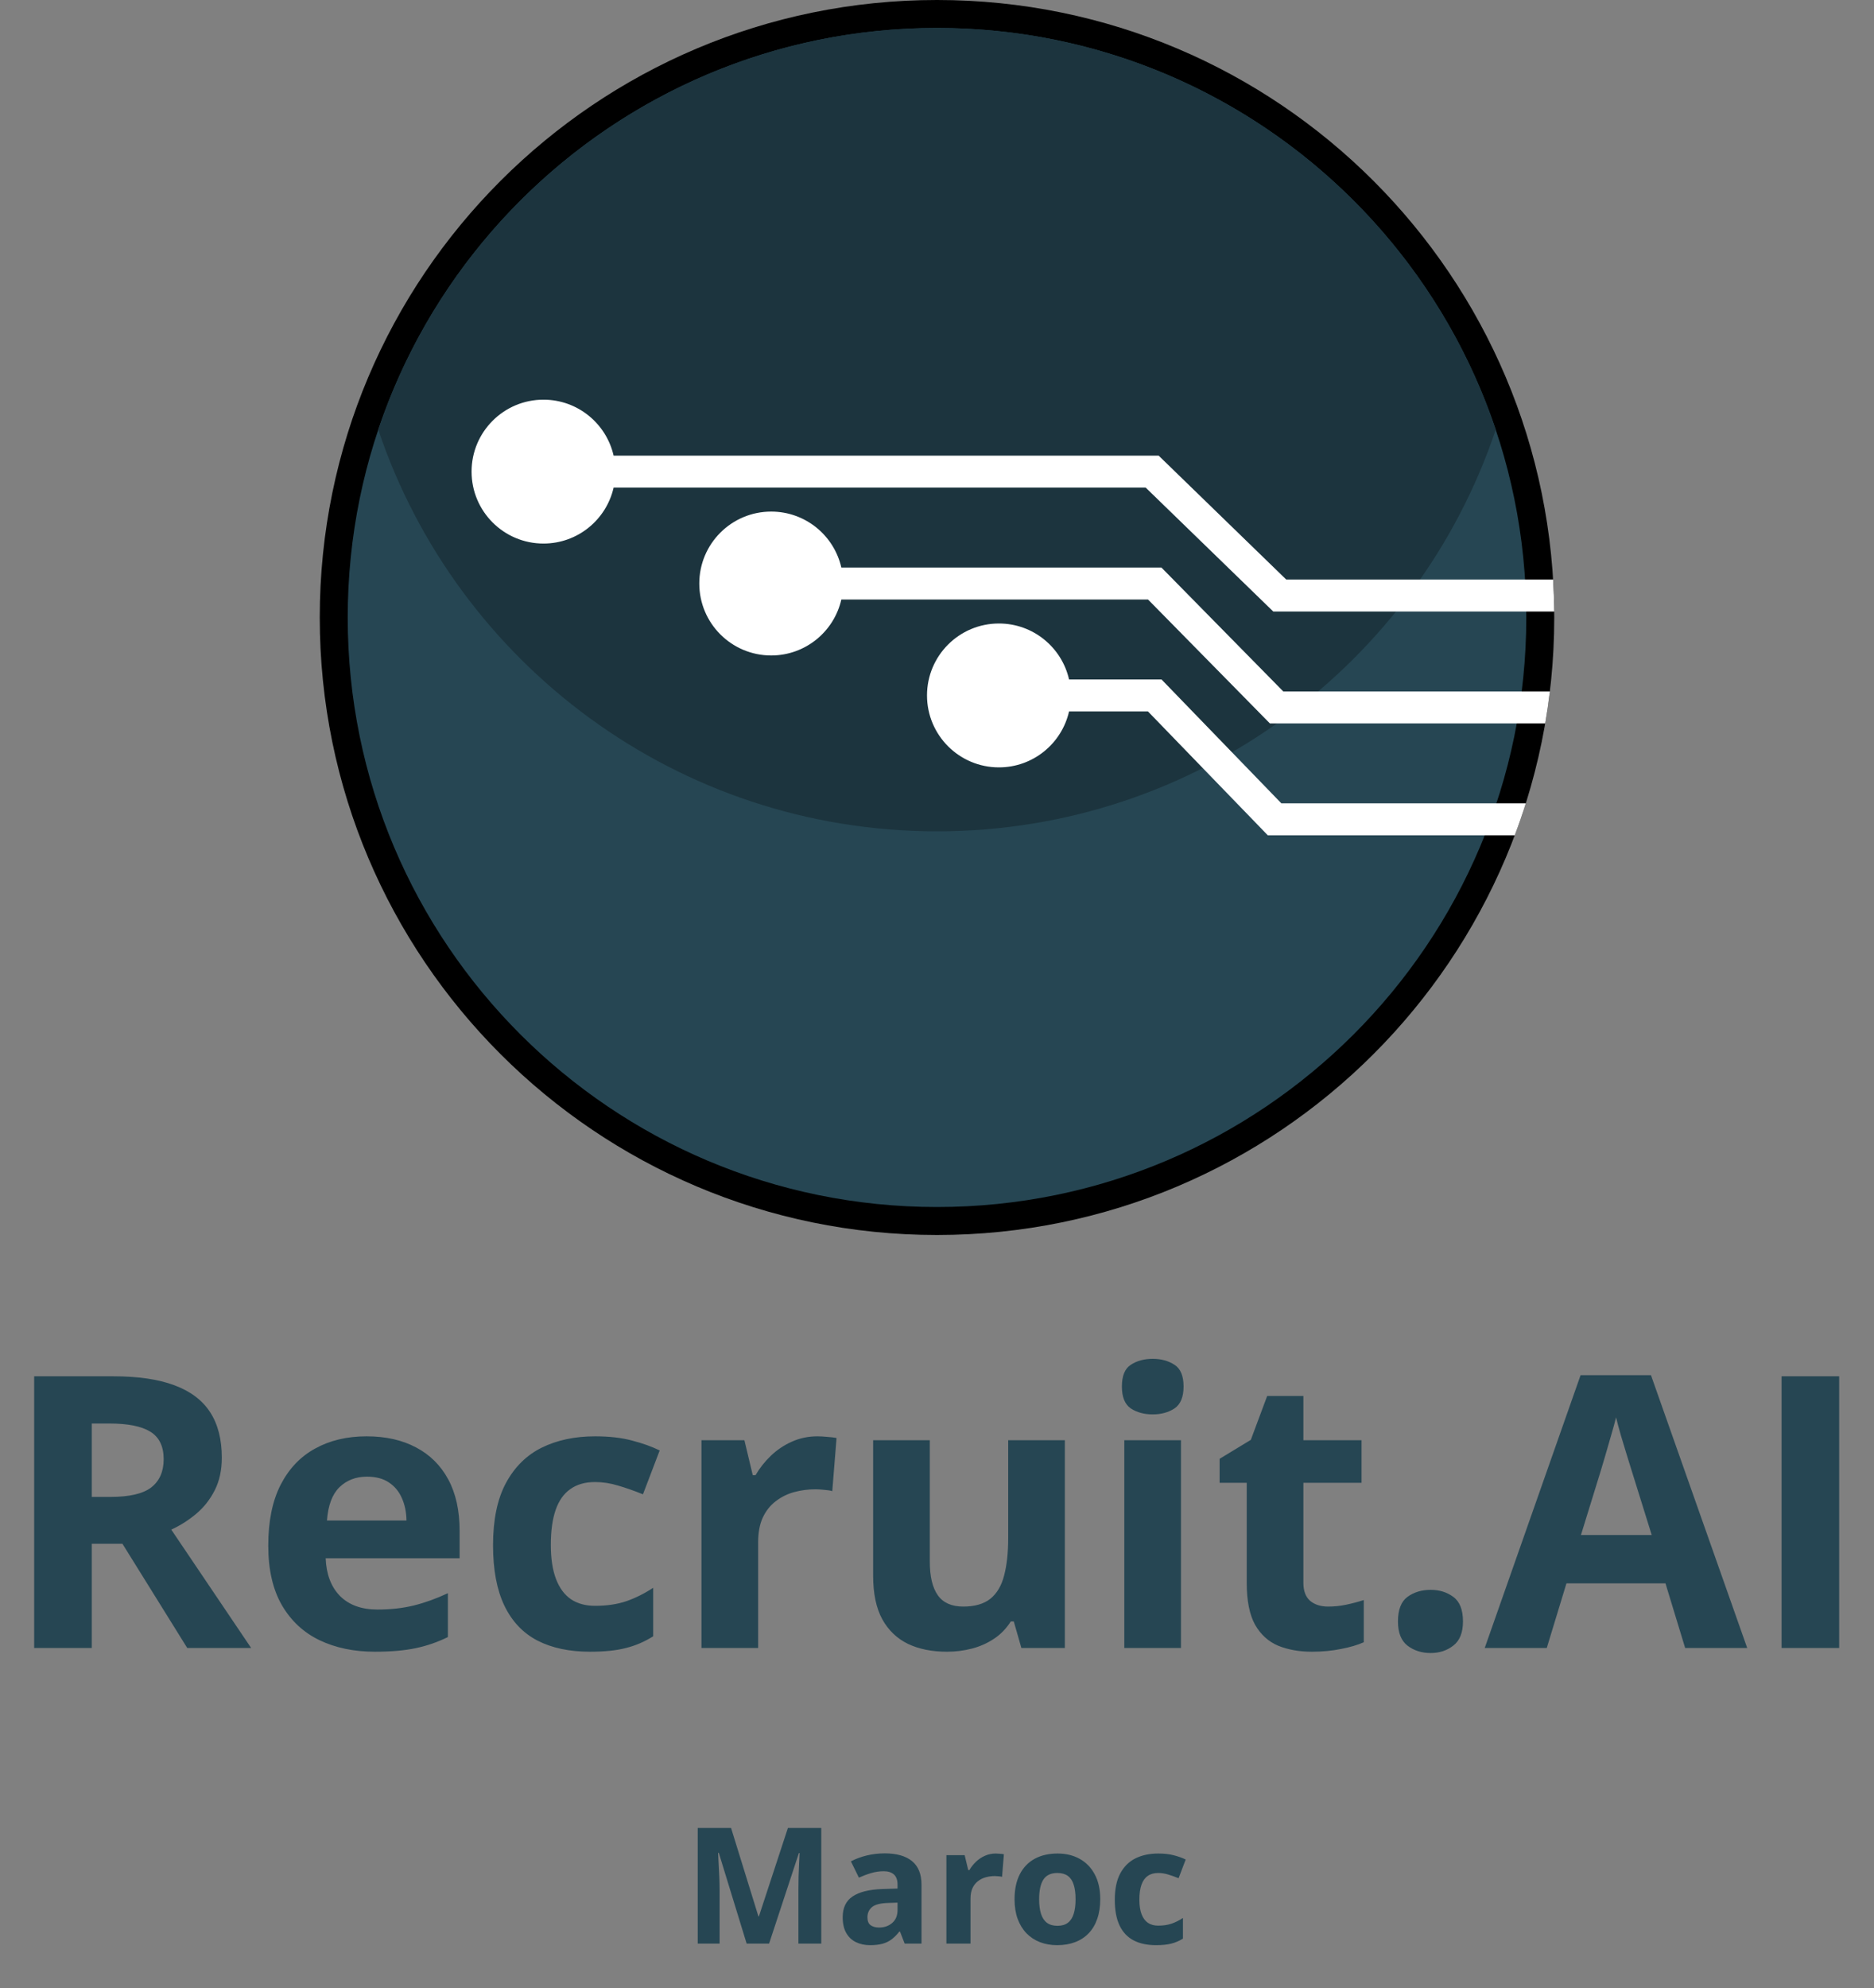 <svg width="463" height="491" viewBox="0 0 463 491" fill="none" xmlns="http://www.w3.org/2000/svg">
    <rect x="0" y="0" width="463" height="491" fill="#808080" stroke="none"/>
    <path d="M384 152.5C384 236.723 315.723 305 231.5 305C147.277 305 79 236.723 79 152.5C79 68.277 147.277 0 231.5 0C315.723 0 384 68.277 384 152.5Z" fill="black"/>
    <path d="M377.091 152.5C377.091 232.907 311.907 298.091 231.5 298.091C151.093 298.091 85.909 232.907 85.909 152.5C85.909 72.093 151.093 6.909 231.5 6.909C311.907 6.909 377.091 72.093 377.091 152.5Z" fill="#264653"/>
    <path d="M93.457 106.108C112.827 48.447 167.313 6.909 231.5 6.909C295.687 6.909 350.173 48.447 369.544 106.108C350.173 163.77 295.688 205.307 231.5 205.307C167.313 205.307 112.827 163.77 93.457 106.108Z" fill="#1C343E"/>
    <path d="M383.716 143.123C383.875 145.738 383.968 148.371 383.993 151.019H314.576L283.058 120.421H151.602C149.806 128.333 142.731 134.239 134.275 134.239C124.463 134.239 116.508 126.285 116.508 116.472C116.508 106.66 124.463 98.706 134.275 98.706C142.731 98.706 149.806 104.612 151.602 112.524H286.26L317.778 143.123H383.716Z" fill="white"/>
    <path d="M381.765 178.657C382.217 176.047 382.601 173.414 382.918 170.761H317.054L286.949 140.162H207.864C206.069 132.25 198.993 126.343 190.537 126.343C180.725 126.343 172.77 134.298 172.77 144.11C172.77 153.922 180.725 161.877 190.537 161.877C198.993 161.877 206.069 155.97 207.864 148.058H283.64L313.745 178.657H381.765Z" fill="white"/>
    <path d="M376.972 198.398H316.58L286.968 167.799H264.126C262.331 159.887 255.255 153.981 246.799 153.981C236.987 153.981 229.032 161.935 229.032 171.748C229.032 181.56 236.987 189.515 246.799 189.515C255.255 189.515 262.331 183.608 264.126 175.696H283.621L313.233 206.294H374.241C375.221 203.695 376.132 201.063 376.972 198.398Z" fill="white"/>
    <path d="M27.998 339.896C34.087 339.896 39.105 340.631 43.053 342.1C47.031 343.568 49.983 345.787 51.911 348.755C53.839 351.723 54.803 355.471 54.803 360C54.803 363.06 54.221 365.737 53.059 368.032C51.896 370.327 50.366 372.27 48.469 373.861C46.572 375.452 44.522 376.753 42.318 377.763L62.055 407H46.266L30.247 381.251H22.674V407H8.445V339.896H27.998ZM26.988 351.555H22.674V369.685H27.264C31.976 369.685 35.342 368.904 37.361 367.344C39.411 365.753 40.437 363.427 40.437 360.367C40.437 357.185 39.335 354.921 37.132 353.574C34.959 352.228 31.578 351.555 26.988 351.555ZM90.558 354.722C95.3 354.722 99.385 355.64 102.812 357.476C106.24 359.281 108.886 361.912 110.753 365.37C112.619 368.828 113.553 373.05 113.553 378.038V384.831H80.46C80.613 388.778 81.791 391.884 83.994 394.148C86.228 396.382 89.318 397.499 93.266 397.499C96.54 397.499 99.538 397.162 102.262 396.489C104.985 395.816 107.785 394.806 110.661 393.46V404.292C108.121 405.547 105.459 406.465 102.675 407.046C99.921 407.627 96.57 407.918 92.623 407.918C87.482 407.918 82.923 406.969 78.945 405.072C74.998 403.175 71.892 400.284 69.628 396.397C67.394 392.511 66.277 387.616 66.277 381.71C66.277 375.713 67.287 370.725 69.307 366.747C71.357 362.739 74.203 359.74 77.844 357.751C81.485 355.731 85.723 354.722 90.558 354.722ZM90.649 364.682C87.926 364.682 85.662 365.554 83.856 367.298C82.082 369.042 81.057 371.781 80.781 375.514H100.426C100.395 373.433 100.013 371.582 99.278 369.96C98.575 368.338 97.504 367.053 96.065 366.104C94.658 365.156 92.853 364.682 90.649 364.682ZM145.773 407.918C140.694 407.918 136.364 407 132.784 405.164C129.204 403.298 126.481 400.421 124.614 396.535C122.748 392.649 121.814 387.677 121.814 381.618C121.814 375.345 122.87 370.235 124.981 366.288C127.123 362.31 130.076 359.388 133.84 357.521C137.634 355.655 142.025 354.722 147.013 354.722C150.562 354.722 153.622 355.074 156.192 355.777C158.793 356.451 161.058 357.261 162.985 358.21L158.854 369.042C156.651 368.155 154.601 367.436 152.704 366.885C150.807 366.303 148.91 366.013 147.013 366.013C144.565 366.013 142.53 366.594 140.908 367.757C139.286 368.889 138.078 370.603 137.282 372.897C136.487 375.192 136.089 378.069 136.089 381.526C136.089 384.923 136.517 387.738 137.374 389.972C138.231 392.205 139.47 393.873 141.092 394.975C142.714 396.046 144.687 396.581 147.013 396.581C149.92 396.581 152.505 396.199 154.77 395.434C157.034 394.638 159.237 393.536 161.379 392.129V404.108C159.237 405.455 156.988 406.419 154.632 407C152.306 407.612 149.354 407.918 145.773 407.918ZM201.953 354.722C202.657 354.722 203.468 354.768 204.386 354.859C205.334 354.921 206.099 355.012 206.681 355.135L205.625 368.262C205.166 368.109 204.508 368.002 203.651 367.94C202.825 367.849 202.106 367.803 201.494 367.803C199.689 367.803 197.929 368.032 196.216 368.491C194.533 368.95 193.018 369.7 191.672 370.74C190.326 371.75 189.255 373.096 188.459 374.779C187.694 376.432 187.312 378.466 187.312 380.884V407H173.312V355.686H183.915L185.98 364.314H186.669C187.679 362.57 188.933 360.979 190.433 359.541C191.963 358.072 193.691 356.91 195.619 356.053C197.577 355.165 199.689 354.722 201.953 354.722ZM263.09 355.686V407H252.35L250.468 400.437H249.733C248.632 402.181 247.255 403.604 245.603 404.705C243.95 405.807 242.13 406.618 240.141 407.138C238.152 407.658 236.086 407.918 233.944 407.918C230.272 407.918 227.075 407.275 224.352 405.99C221.628 404.674 219.502 402.64 217.972 399.886C216.472 397.132 215.723 393.552 215.723 389.146V355.686H229.722V385.657C229.722 389.329 230.38 392.098 231.695 393.965C233.011 395.831 235.107 396.765 237.983 396.765C240.829 396.765 243.063 396.122 244.685 394.837C246.306 393.521 247.438 391.609 248.081 389.1C248.754 386.56 249.091 383.469 249.091 379.828V355.686H263.09ZM291.776 355.686V407H277.777V355.686H291.776ZM284.8 335.582C286.881 335.582 288.671 336.072 290.17 337.051C291.669 337.999 292.419 339.789 292.419 342.421C292.419 345.022 291.669 346.827 290.17 347.837C288.671 348.816 286.881 349.306 284.8 349.306C282.688 349.306 280.883 348.816 279.384 347.837C277.915 346.827 277.181 345.022 277.181 342.421C277.181 339.789 277.915 337.999 279.384 337.051C280.883 336.072 282.688 335.582 284.8 335.582ZM328.128 396.765C329.658 396.765 331.142 396.612 332.58 396.306C334.049 396 335.502 395.617 336.94 395.158V405.577C335.441 406.25 333.575 406.801 331.341 407.229C329.138 407.688 326.72 407.918 324.089 407.918C321.029 407.918 318.275 407.428 315.827 406.449C313.41 405.439 311.497 403.711 310.09 401.263C308.713 398.784 308.024 395.342 308.024 390.936V366.196H301.323V360.275L309.034 355.594L313.073 344.762H322.023V355.686H336.39V366.196H322.023V390.936C322.023 392.894 322.574 394.363 323.676 395.342C324.808 396.29 326.292 396.765 328.128 396.765ZM345.386 400.437C345.386 397.56 346.166 395.541 347.727 394.378C349.318 393.215 351.23 392.634 353.464 392.634C355.636 392.634 357.503 393.215 359.063 394.378C360.655 395.541 361.45 397.56 361.45 400.437C361.45 403.19 360.655 405.179 359.063 406.403C357.503 407.627 355.636 408.239 353.464 408.239C351.23 408.239 349.318 407.627 347.727 406.403C346.166 405.179 345.386 403.19 345.386 400.437ZM416.345 407L411.479 391.027H387.016L382.15 407H366.82L390.504 339.621H407.899L431.675 407H416.345ZM408.083 379.094L403.218 363.488C402.912 362.448 402.499 361.117 401.979 359.495C401.489 357.843 400.984 356.175 400.464 354.492C399.974 352.779 399.576 351.295 399.271 350.04C398.965 351.295 398.536 352.855 397.985 354.722C397.465 356.558 396.96 358.302 396.471 359.954C395.981 361.606 395.629 362.785 395.415 363.488L390.596 379.094H408.083ZM440.166 407V339.896H454.395V407H440.166Z" fill="#264653"/>
    <path d="M184.469 480L177.594 457.598H177.418C177.444 458.132 177.483 458.939 177.535 460.02C177.6 461.087 177.659 462.227 177.711 463.438C177.763 464.648 177.789 465.742 177.789 466.719V480H172.379V451.445H180.621L187.379 473.281H187.496L194.664 451.445H202.906V480H197.262V466.484C197.262 465.586 197.275 464.551 197.301 463.379C197.34 462.207 197.385 461.094 197.438 460.039C197.49 458.971 197.529 458.171 197.555 457.637H197.379L190.016 480H184.469ZM218.59 457.715C221.52 457.715 223.766 458.353 225.328 459.629C226.891 460.905 227.672 462.845 227.672 465.449V480H223.512L222.359 477.031H222.203C221.578 477.812 220.94 478.451 220.289 478.945C219.638 479.44 218.889 479.805 218.043 480.039C217.197 480.273 216.168 480.391 214.957 480.391C213.668 480.391 212.509 480.143 211.48 479.648C210.465 479.154 209.664 478.398 209.078 477.383C208.492 476.354 208.199 475.052 208.199 473.477C208.199 471.159 209.013 469.453 210.641 468.359C212.268 467.253 214.71 466.641 217.965 466.523L221.754 466.406V465.449C221.754 464.303 221.454 463.464 220.855 462.93C220.257 462.396 219.423 462.129 218.355 462.129C217.301 462.129 216.266 462.279 215.25 462.578C214.234 462.878 213.219 463.255 212.203 463.711L210.23 459.688C211.389 459.076 212.685 458.594 214.117 458.242C215.562 457.891 217.053 457.715 218.59 457.715ZM221.754 469.883L219.449 469.961C217.522 470.013 216.181 470.358 215.426 470.996C214.684 471.634 214.312 472.474 214.312 473.516C214.312 474.427 214.579 475.078 215.113 475.469C215.647 475.846 216.344 476.035 217.203 476.035C218.479 476.035 219.553 475.658 220.426 474.902C221.311 474.147 221.754 473.073 221.754 471.68V469.883ZM246.012 457.754C246.311 457.754 246.656 457.773 247.047 457.812C247.451 457.839 247.776 457.878 248.023 457.93L247.574 463.516C247.379 463.451 247.099 463.405 246.734 463.379C246.383 463.34 246.077 463.32 245.816 463.32C245.048 463.32 244.299 463.418 243.57 463.613C242.854 463.809 242.21 464.128 241.637 464.57C241.064 465 240.608 465.573 240.27 466.289C239.944 466.992 239.781 467.858 239.781 468.887V480H233.824V458.164H238.336L239.215 461.836H239.508C239.938 461.094 240.471 460.417 241.109 459.805C241.76 459.18 242.496 458.685 243.316 458.32C244.15 457.943 245.048 457.754 246.012 457.754ZM271.832 469.043C271.832 470.866 271.585 472.48 271.09 473.887C270.608 475.293 269.898 476.484 268.961 477.461C268.036 478.424 266.917 479.154 265.602 479.648C264.299 480.143 262.828 480.391 261.188 480.391C259.651 480.391 258.238 480.143 256.949 479.648C255.673 479.154 254.56 478.424 253.609 477.461C252.672 476.484 251.943 475.293 251.422 473.887C250.914 472.48 250.66 470.866 250.66 469.043C250.66 466.621 251.09 464.57 251.949 462.891C252.809 461.211 254.033 459.935 255.621 459.062C257.21 458.19 259.104 457.754 261.305 457.754C263.349 457.754 265.159 458.19 266.734 459.062C268.323 459.935 269.566 461.211 270.465 462.891C271.376 464.57 271.832 466.621 271.832 469.043ZM256.734 469.043C256.734 470.475 256.891 471.68 257.203 472.656C257.516 473.633 258.004 474.368 258.668 474.863C259.332 475.358 260.198 475.605 261.266 475.605C262.32 475.605 263.173 475.358 263.824 474.863C264.488 474.368 264.97 473.633 265.27 472.656C265.582 471.68 265.738 470.475 265.738 469.043C265.738 467.598 265.582 466.4 265.27 465.449C264.97 464.486 264.488 463.763 263.824 463.281C263.16 462.799 262.294 462.559 261.227 462.559C259.651 462.559 258.505 463.099 257.789 464.18C257.086 465.26 256.734 466.882 256.734 469.043ZM285.621 480.391C283.46 480.391 281.617 480 280.094 479.219C278.57 478.424 277.411 477.201 276.617 475.547C275.823 473.893 275.426 471.777 275.426 469.199C275.426 466.53 275.875 464.355 276.773 462.676C277.685 460.983 278.941 459.74 280.543 458.945C282.158 458.151 284.026 457.754 286.148 457.754C287.659 457.754 288.961 457.904 290.055 458.203C291.161 458.49 292.125 458.835 292.945 459.238L291.188 463.848C290.25 463.47 289.378 463.164 288.57 462.93C287.763 462.682 286.956 462.559 286.148 462.559C285.107 462.559 284.241 462.806 283.551 463.301C282.861 463.783 282.346 464.512 282.008 465.488C281.669 466.465 281.5 467.689 281.5 469.16C281.5 470.605 281.682 471.803 282.047 472.754C282.411 473.704 282.939 474.414 283.629 474.883C284.319 475.339 285.159 475.566 286.148 475.566C287.385 475.566 288.486 475.404 289.449 475.078C290.413 474.74 291.35 474.271 292.262 473.672V478.77C291.35 479.342 290.393 479.753 289.391 480C288.401 480.26 287.145 480.391 285.621 480.391Z" fill="#264653"/>
</svg>
